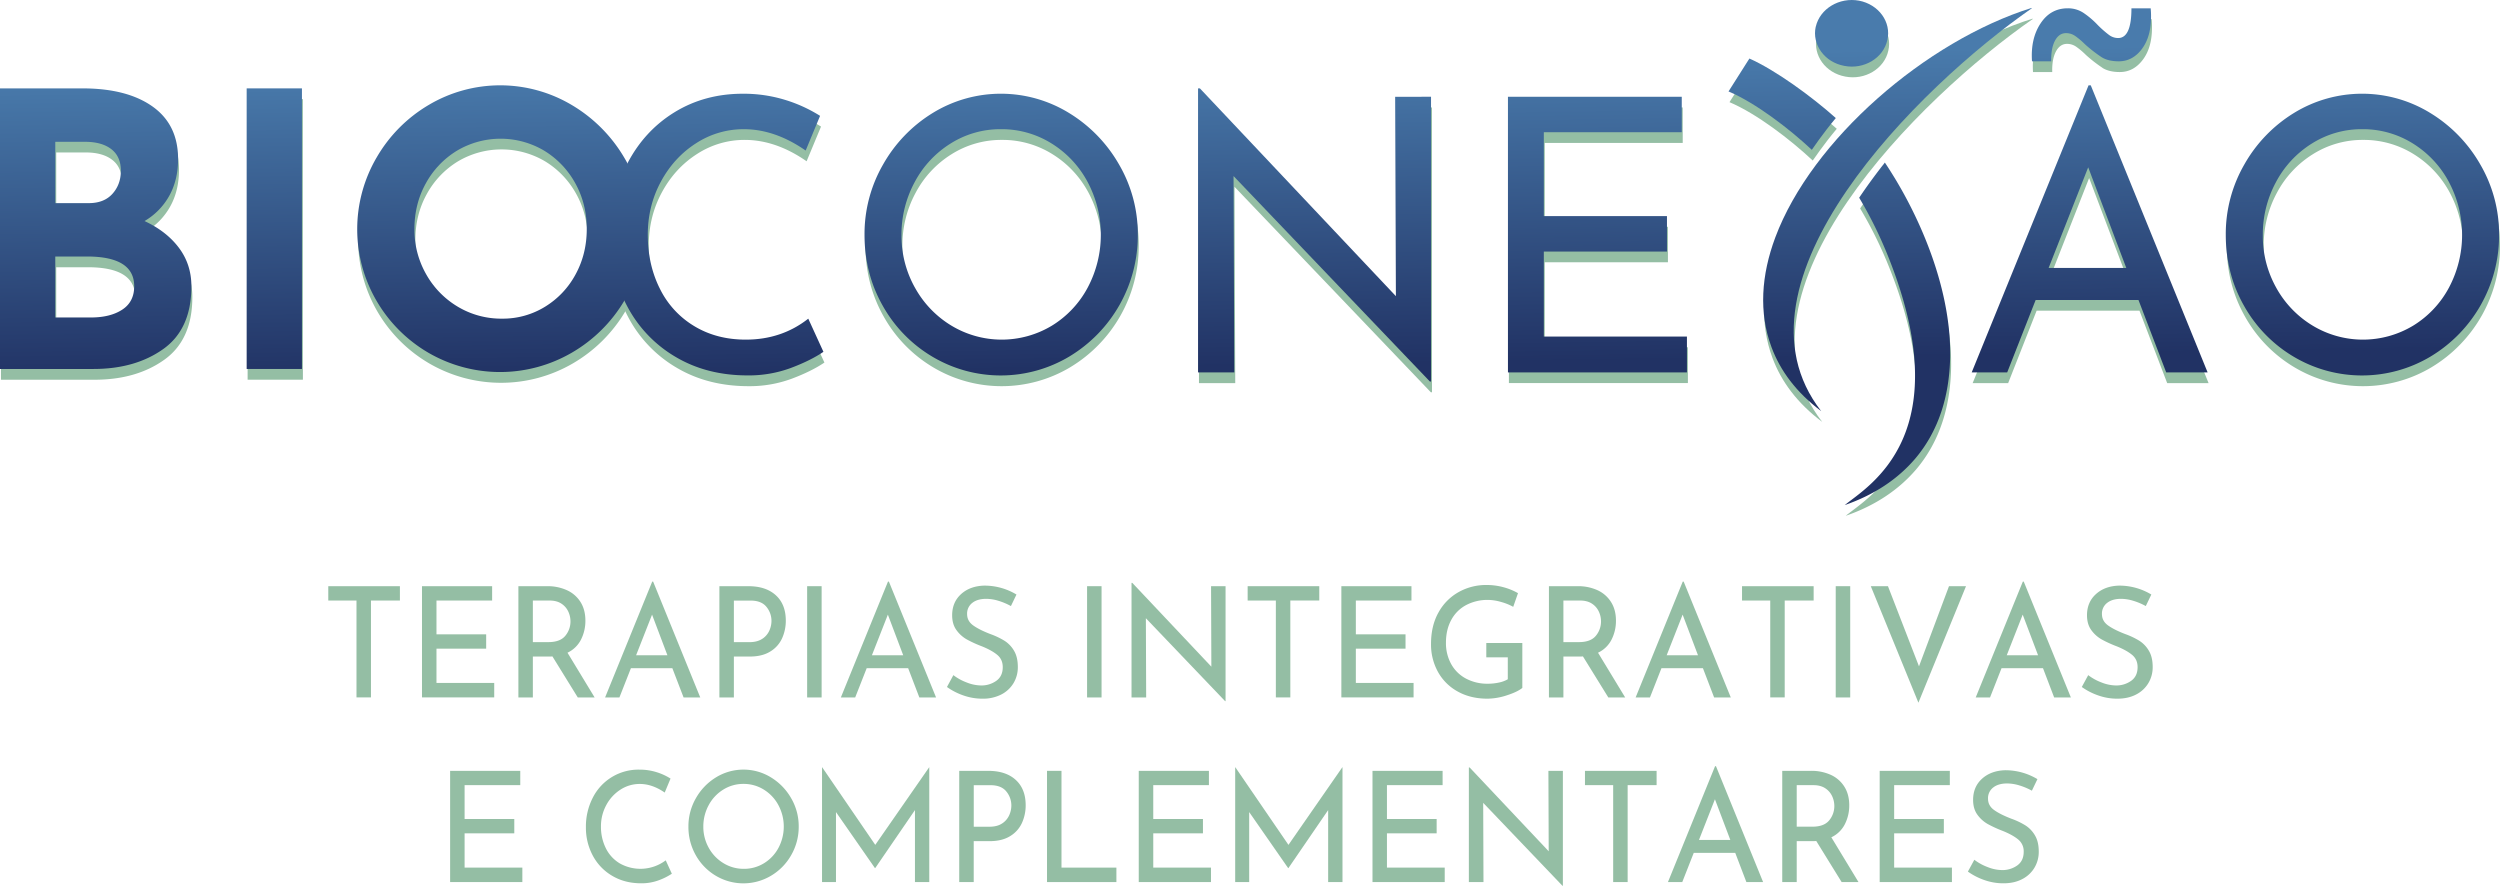 <svg id="Layer_1" data-name="Layer 1" xmlns="http://www.w3.org/2000/svg" xmlns:xlink="http://www.w3.org/1999/xlink" viewBox="0 0 2705.99 958.75"><defs><style>.cls-1,.cls-2{fill:#94bea4;}.cls-2,.cls-6{fill-rule:evenodd;}.cls-3{fill:url(#linear-gradient);}.cls-4{fill:url(#linear-gradient-2);}.cls-5{fill:url(#linear-gradient-3);}.cls-6{fill:url(#linear-gradient-4);}.cls-7{fill:url(#linear-gradient-5);}.cls-8{fill:url(#linear-gradient-6);}.cls-9{fill:url(#linear-gradient-7);}.cls-10{fill:url(#linear-gradient-8);}.cls-11{fill:url(#linear-gradient-9);}.cls-12{fill:url(#linear-gradient-10);}.cls-13{fill:url(#linear-gradient-11);}.cls-14{fill:url(#linear-gradient-12);}.cls-15{fill:url(#linear-gradient-13);}</style><linearGradient id="linear-gradient" x1="1968.42" y1="83" x2="1973.17" y2="415.31" gradientUnits="userSpaceOnUse"><stop offset="0" stop-color="#497bac"/><stop offset="1" stop-color="#213264"/></linearGradient><linearGradient id="linear-gradient-2" x1="2088.2" y1="81.29" x2="2092.94" y2="413.6" xlink:href="#linear-gradient"/><linearGradient id="linear-gradient-3" x1="2092.43" y1="81.23" x2="2097.17" y2="413.54" xlink:href="#linear-gradient"/><linearGradient id="linear-gradient-4" x1="2044.66" y1="81.91" x2="2049.41" y2="414.22" xlink:href="#linear-gradient"/><linearGradient id="linear-gradient-5" x1="139.92" y1="109.13" x2="144.67" y2="441.43" xlink:href="#linear-gradient"/><linearGradient id="linear-gradient-6" x1="334.73" y1="106.34" x2="339.48" y2="438.65" xlink:href="#linear-gradient"/><linearGradient id="linear-gradient-7" x1="579.59" y1="102.84" x2="584.34" y2="435.15" xlink:href="#linear-gradient"/><linearGradient id="linear-gradient-8" x1="812.74" y1="99.51" x2="817.49" y2="431.82" xlink:href="#linear-gradient"/><linearGradient id="linear-gradient-9" x1="1121.2" y1="95.11" x2="1125.94" y2="427.41" xlink:href="#linear-gradient"/><linearGradient id="linear-gradient-10" x1="1460.36" y1="90.26" x2="1465.11" y2="422.57" xlink:href="#linear-gradient"/><linearGradient id="linear-gradient-11" x1="1764.66" y1="85.91" x2="1769.41" y2="418.22" xlink:href="#linear-gradient"/><linearGradient id="linear-gradient-12" x1="2297.04" y1="78.31" x2="2301.79" y2="410.61" xlink:href="#linear-gradient"/><linearGradient id="linear-gradient-13" x1="2594.32" y1="74.06" x2="2599.07" y2="406.37" xlink:href="#linear-gradient"/></defs><path class="cls-1" d="M2002.36,201.28c-24.17-22.64-60.54-50.64-90.13-63.2l22.59-35.61c28.24,12.56,67.32,41,93.53,64.43-3.39,4.12-6.78,8.24-9.94,12.35-5.65,7.21-10.85,14.62-16.05,22Z" transform="translate(-40.24 -27.51)"/><path class="cls-1" d="M2081.64,308.52a445.82,445.82,0,0,0-28-55.38q11.19-16.66,25.08-34.58c.9-1,1.81-2.27,2.71-3.5a464.8,464.8,0,0,1,42.24,78.84c18.07,43.23,28.68,87.7,28.47,128.67-.24,43-11.74,82.55-38.41,113.64-18.31,21.2-43.14,38.28-75.68,49.61,24.85-20.58,127.64-76.38,43.6-277.3Z" transform="translate(-40.24 -27.51)"/><path class="cls-1" d="M2012.53,484.12c-26.88-20.17-44.28-43.64-53.77-69.17-14-37.46-11.06-78.22,4.07-118.79,39.53-106,163.33-212.65,277.41-248.47l.22.41c-122.44,85-336.37,296.65-227.93,436Z" transform="translate(-40.24 -27.51)"/><path class="cls-2" d="M2006.66,68c4.52-19.55,25.52-32.11,46.76-28.2,21.46,4.12,35.24,23.26,30.72,42.61-4.29,19.56-25.3,32.12-46.53,28-21.47-3.91-35.25-23.06-30.95-42.41Z" transform="translate(-40.24 -27.51)"/><path class="cls-1" d="M235,307.49Q248.43,325.4,248.44,349q0,46.2-30.34,67.88t-75.72,21.66H41.28V134.78h89.13q48.29,0,75.93,19.6T234,211.12q0,22.71-9.49,39.81a72.24,72.24,0,0,1-26.82,27.45Q221.61,289.51,235,307.49ZM101.11,259h36.32q16.5,0,25.58-10.1t9.08-25c0-10.17-3.44-18-10.31-23.31s-16.37-8.05-28.48-8.05H101.11Zm72.42,115.34q13-8.44,13-25.37,0-32.2-51.18-32.19H101.11v66h38.38Q160.54,382.79,173.53,374.32Z" transform="translate(-40.24 -27.51)"/><path class="cls-1" d="M368.1,134.78V438.49H308.26V134.78Z" transform="translate(-40.24 -27.51)"/><path class="cls-1" d="M448.78,209.88a157.34,157.34,0,0,1,56.53-57.16,151.55,151.55,0,0,1,154.75,0A160.83,160.83,0,0,1,717,209.88a151.51,151.51,0,0,1,0,154.76A158.58,158.58,0,0,1,660.06,421a154.51,154.51,0,0,1-155,0,155.64,155.64,0,0,1-56.32-56.32,154,154,0,0,1,0-154.76Zm53.64,125.86A94.79,94.79,0,0,0,536.67,371a91.61,91.61,0,0,0,48.08,13,87,87,0,0,0,46.63-13,92.19,92.19,0,0,0,33-35.08q12-22.09,12-48.9,0-27.23-12.38-49.52a94.36,94.36,0,0,0-33.64-35.29,92.49,92.49,0,0,0-94.5,0,94.33,94.33,0,0,0-33.63,35.29q-12.37,22.28-12.38,49.52A97.22,97.22,0,0,0,502.42,335.74Z" transform="translate(-40.24 -27.51)"/><path class="cls-1" d="M897.14,437.46a131.21,131.21,0,0,1-46.63,8.05q-44.43,0-78.26-20.21a137.91,137.91,0,0,1-52-54.48Q702,336.58,702,295.31q0-44.16,18.42-79.44t51-55.29q32.63-20,73.85-20a152.6,152.6,0,0,1,45.64,6.61,157,157,0,0,1,38,17.33l-15.6,37.55Q880.12,179,846.5,178.94a94.17,94.17,0,0,0-51.83,15.27q-23.82,15.25-38,41.46t-14.21,57.57q0,32.19,13,58.19a97.19,97.19,0,0,0,37.23,40.64q24.21,14.67,55.84,14.66,38.82,0,67.64-22.69l16.41,35.9Q918.55,429.42,897.14,437.46Z" transform="translate(-40.24 -27.51)"/><path class="cls-1" d="M997,217.32a154.34,154.34,0,0,1,53.83-55.92,140.93,140.93,0,0,1,147.51,0,155.61,155.61,0,0,1,54.24,55.92,149.48,149.48,0,0,1,20.21,75.92,152.91,152.91,0,0,1-74.25,131.85,144.77,144.77,0,0,1-147.91.21,147.94,147.94,0,0,1-53.83-55.09Q977,335.34,977,293.24A150.51,150.51,0,0,1,997,217.32Zm34.42,132.87a109.93,109.93,0,0,0,39.43,41.27,105.3,105.3,0,0,0,108.88.21,107.43,107.43,0,0,0,38.82-41.27,121.72,121.72,0,0,0-.2-114.52,109.5,109.5,0,0,0-39.23-41.67,101.87,101.87,0,0,0-54.43-15.27,100.84,100.84,0,0,0-54.44,15.47,109.56,109.56,0,0,0-39,41.89A119.07,119.07,0,0,0,1017,293.66,114.75,114.75,0,0,0,1031.43,350.19Z" transform="translate(-40.24 -27.51)"/><path class="cls-1" d="M1590.22,143.86V452.12H1589L1376.47,229.69l.8,212.52H1338V134.78h2l212.15,224.9-.8-215.82Z" transform="translate(-40.24 -27.51)"/><path class="cls-1" d="M1861.61,143.86v38.37H1712.3V273h133.3v38.38H1712.3v92h154.91v38.79H1673.48V143.86Z" transform="translate(-40.24 -27.51)"/><path class="cls-1" d="M2356,363.81H2244.67l-30.82,78.4h-38.43l126.49-310.73h2.41L2430.8,442.21H2386Zm-40-262.86a150.83,150.83,0,0,1-18-14,80.3,80.3,0,0,0-10.81-9.08,17.2,17.2,0,0,0-9.61-2.88q-7.6,0-12,8.25t-4,22.29h-20.81q-1.61-24.34,9.21-40.86t29.62-16.5a30.18,30.18,0,0,1,16.61,4.74,91.72,91.72,0,0,1,15.81,13.41A112.9,112.9,0,0,0,2324.13,77a16.47,16.47,0,0,0,9.81,3.31q14.4,0,14.4-32.18h20.82a81.07,81.07,0,0,1,.4,9.07q0,21.87-10,35.07t-24.81,13.22C2327,105.49,2320.73,104,2315.92,101Zm26.82,228.19L2301.51,220.2l-42.83,108.94Z" transform="translate(-40.24 -27.51)"/><path class="cls-1" d="M2470.43,217.32a154.37,154.37,0,0,1,53.84-55.92,140.92,140.92,0,0,1,147.5,0A155.44,155.44,0,0,1,2726,217.32a149.49,149.49,0,0,1,20.22,75.92A152.95,152.95,0,0,1,2672,425.09a144.75,144.75,0,0,1-147.9.21,148,148,0,0,1-53.84-55.09q-19.82-34.87-19.81-77A150.6,150.6,0,0,1,2470.43,217.32Zm34.43,132.87a110,110,0,0,0,39.42,41.27,105.3,105.3,0,0,0,108.88.21A107.53,107.53,0,0,0,2692,350.4a121.72,121.72,0,0,0-.2-114.52,109.5,109.5,0,0,0-39.23-41.67,101.9,101.9,0,0,0-54.43-15.27,100.82,100.82,0,0,0-54.44,15.47,109.56,109.56,0,0,0-39,41.89,119.07,119.07,0,0,0-14.21,57.36A114.64,114.64,0,0,0,2504.86,350.19Z" transform="translate(-40.24 -27.51)"/><path class="cls-3" d="M2001.33,189.67c-24.18-22.64-60.54-50.64-90.14-63.2l22.59-35.61c28.24,12.56,67.32,41,93.53,64.43-3.39,4.12-6.78,8.24-9.94,12.35-5.65,7.21-10.85,14.62-16,22Z" transform="translate(-40.24 -27.51)"/><path class="cls-4" d="M2080.6,296.91a444.45,444.45,0,0,0-28-55.38q11.19-16.67,25.08-34.58c.9-1,1.81-2.27,2.72-3.5a466.22,466.22,0,0,1,42.24,78.84c18.06,43.23,28.68,87.7,28.46,128.67-.23,43-11.74,82.55-38.41,113.64-18.3,21.2-43.14,38.28-75.67,49.61,24.85-20.58,127.64-76.38,43.59-277.3Z" transform="translate(-40.24 -27.51)"/><path class="cls-5" d="M2011.49,472.51c-26.88-20.17-44.28-43.64-53.76-69.17-14-37.46-11.07-78.22,4.06-118.79,39.54-106,163.34-212.65,277.42-248.47l.22.41c-122.44,85-336.37,296.65-227.94,436Z" transform="translate(-40.24 -27.51)"/><path class="cls-6" d="M2005.62,56.42c4.52-19.55,25.53-32.11,46.76-28.2,21.47,4.12,35.24,23.26,30.72,42.61-4.29,19.56-25.3,32.12-46.53,28-21.47-3.91-35.24-23.06-31-42.41Z" transform="translate(-40.24 -27.51)"/><path class="cls-7" d="M234,295.88q13.39,17.91,13.41,41.46,0,46.2-30.34,67.88t-75.72,21.66H40.24V123.17h89.13q48.29,0,75.94,19.6T233,199.51q0,22.71-9.49,39.81a72.23,72.23,0,0,1-26.82,27.45Q220.57,277.9,234,295.88ZM100.08,247.37h36.31q16.5,0,25.58-10.1t9.09-25c0-10.18-3.45-18-10.32-23.31S144.37,181,132.26,181H100.08ZM172.5,362.71q13-8.44,13-25.37,0-32.2-51.17-32.19H100.08v66h38.37Q159.5,371.18,172.5,362.71Z" transform="translate(-40.24 -27.51)"/><path class="cls-8" d="M367.06,123.17V426.88H307.23V123.17Z" transform="translate(-40.24 -27.51)"/><path class="cls-9" d="M447.74,198.27a157.34,157.34,0,0,1,56.53-57.16,151.55,151.55,0,0,1,154.75,0A160.83,160.83,0,0,1,716,198.27,151.45,151.45,0,0,1,716,353,158.58,158.58,0,0,1,659,409.35a154.51,154.51,0,0,1-155,0A155.64,155.64,0,0,1,447.74,353a154,154,0,0,1,0-154.76Zm53.64,125.86a94.94,94.94,0,0,0,34.25,35.29,91.63,91.63,0,0,0,48.08,13,87,87,0,0,0,46.63-13,92.07,92.07,0,0,0,33-35.09q12-22.08,12-48.89,0-27.22-12.38-49.52a94.41,94.41,0,0,0-33.63-35.29,92.49,92.49,0,0,0-94.5,0,94.28,94.28,0,0,0-33.64,35.29q-12.37,22.28-12.38,49.52A97.35,97.35,0,0,0,501.38,324.13Z" transform="translate(-40.24 -27.51)"/><path class="cls-10" d="M896.1,425.85a131.13,131.13,0,0,1-46.63,8q-44.43,0-78.26-20.21a137.81,137.81,0,0,1-52-54.48Q701,325,701,283.7q0-44.16,18.41-79.44t51-55.29q32.61-20,73.85-20a152.58,152.58,0,0,1,45.63,6.61,156.57,156.57,0,0,1,38,17.33l-15.6,37.55q-33.24-23.1-66.85-23.11a94.25,94.25,0,0,0-51.84,15.26q-23.82,15.27-38,41.47T741.4,281.63q0,32.19,13,58.19a97.11,97.11,0,0,0,37.22,40.64q24.23,14.67,55.84,14.66,38.82,0,67.65-22.69l16.41,35.89Q917.52,417.81,896.1,425.85Z" transform="translate(-40.24 -27.51)"/><path class="cls-11" d="M996,205.71a154.29,154.29,0,0,1,53.84-55.92,140.92,140.92,0,0,1,147.5,0,155.52,155.52,0,0,1,54.24,55.92,149.48,149.48,0,0,1,20.21,75.92,152.91,152.91,0,0,1-74.25,131.85,144.75,144.75,0,0,1-147.9.21,147.89,147.89,0,0,1-53.84-55.09Q976,323.71,976,281.63A150.5,150.5,0,0,1,996,205.71Zm34.43,132.87a109.83,109.83,0,0,0,39.42,41.27,105.3,105.3,0,0,0,108.88.21,107.53,107.53,0,0,0,38.83-41.27,121.72,121.72,0,0,0-.2-114.52,109.68,109.68,0,0,0-39.23-41.68,102,102,0,0,0-54.44-15.26,100.84,100.84,0,0,0-54.44,15.47,109.61,109.61,0,0,0-39,41.89A119.08,119.08,0,0,0,1016,282.05,114.68,114.68,0,0,0,1030.4,338.58Z" transform="translate(-40.24 -27.51)"/><path class="cls-12" d="M1589.18,132.25V440.51H1588L1375.43,218.08l.8,212.52H1337V123.17h2l212.15,224.9-.8-215.82Z" transform="translate(-40.24 -27.51)"/><path class="cls-13" d="M1860.57,132.25v38.37h-149.3v90.8h133.29V299.8H1711.27v92h154.9V430.6H1672.44V132.25Z" transform="translate(-40.24 -27.51)"/><path class="cls-14" d="M2354.91,352.2H2243.63l-30.81,78.4h-38.43l126.49-310.73h2.4L2429.76,430.6h-44.83Zm-40-262.87a149.5,149.5,0,0,1-18-14,79.68,79.68,0,0,0-10.81-9.08,17.19,17.19,0,0,0-9.6-2.88q-7.61,0-12,8.25t-4,22.29h-20.82Q2238,69.54,2248.84,53t29.62-16.5a30.16,30.16,0,0,1,16.61,4.74,91.35,91.35,0,0,1,15.81,13.41,112.9,112.9,0,0,0,12.21,10.72,16.49,16.49,0,0,0,9.81,3.31q14.4,0,14.41-32.18h20.82a84,84,0,0,1,.39,9.07q0,21.87-10,35.07T2333.7,93.88Q2322.07,93.88,2314.89,89.33Zm26.81,228.2-41.23-108.94-42.83,108.94Z" transform="translate(-40.24 -27.51)"/><path class="cls-15" d="M2469.4,205.71a154.34,154.34,0,0,1,53.83-55.92,140.93,140.93,0,0,1,147.51,0A155.5,155.5,0,0,1,2725,205.71a149.39,149.39,0,0,1,20.22,75.92,152.91,152.91,0,0,1-74.25,131.85,144.77,144.77,0,0,1-147.91.21,148,148,0,0,1-53.84-55.09q-19.82-34.89-19.81-77A150.51,150.51,0,0,1,2469.4,205.71Zm34.42,132.87a109.93,109.93,0,0,0,39.43,41.27,105.28,105.28,0,0,0,108.87.21A107.46,107.46,0,0,0,2691,338.79a121.72,121.72,0,0,0-.2-114.52,109.6,109.6,0,0,0-39.23-41.68,102,102,0,0,0-54.43-15.26,100.82,100.82,0,0,0-54.44,15.47,109.56,109.56,0,0,0-39,41.89,119.07,119.07,0,0,0-14.21,57.36A114.67,114.67,0,0,0,2503.82,338.58Z" transform="translate(-40.24 -27.51)"/><path class="cls-1" d="M473.1,662v15.49H441.77v104.9H426.1V677.53H395.57V662Z" transform="translate(-40.24 -27.51)"/><path class="cls-1" d="M572.92,662v15.49H512.68v36.63h53.79v15.49H512.68v37.13h62.5v15.65H497V662Z" transform="translate(-40.24 -27.51)"/><path class="cls-1" d="M665.63,782.43,638.18,738a33.79,33.79,0,0,1-3.88.16H617v44.3H601.35V662h31.18a50.14,50.14,0,0,1,21.31,4.33,33.73,33.73,0,0,1,14.71,12.74q5.33,8.42,5.32,20.23a44.46,44.46,0,0,1-4.75,20.49A31.46,31.46,0,0,1,654.49,734l29.4,48.46Zm-13.48-66.76A24.11,24.11,0,0,0,657.72,700a25.19,25.19,0,0,0-2.35-10.49,20.34,20.34,0,0,0-7.42-8.58q-5.09-3.39-12.83-3.4H617v45h17Q646.58,722.48,652.15,715.67Z" transform="translate(-40.24 -27.51)"/><path class="cls-1" d="M768,750.79H723.13l-12.44,31.64h-15.5l51-125.39h1l51,125.39H780.15Zm-5.34-14-16.63-44-17.29,44Z" transform="translate(-40.24 -27.51)"/><path class="cls-1" d="M880.05,671.87q10.74,9.81,10.74,27.47a45.81,45.81,0,0,1-4,19,32.25,32.25,0,0,1-12.75,14.33q-8.8,5.48-22.21,5.48H834.59v44.3H818.91V662h31.34Q869.3,662,880.05,671.87Zm-14.54,47a20.83,20.83,0,0,0,7.51-8.9,25.56,25.56,0,0,0,2.26-10.24,23.73,23.73,0,0,0-5.49-15.41q-5.47-6.75-17.11-6.74H834.59v45h17.28C857.46,722.48,862,721.26,865.51,718.82Z" transform="translate(-40.24 -27.51)"/><path class="cls-1" d="M929.56,662V782.43H913.89V662Z" transform="translate(-40.24 -27.51)"/><path class="cls-1" d="M1023.23,750.79h-44.9l-12.44,31.64H950.38l51-125.39h1l51.05,125.39h-18.09Zm-5.34-14-16.62-44-17.29,44Z" transform="translate(-40.24 -27.51)"/><path class="cls-1" d="M1121.11,677.86a46.23,46.23,0,0,0-13.4-2.17q-9.53,0-15.11,4.42a14.56,14.56,0,0,0-5.57,12.07q0,7.5,6.55,12.24t18.64,9.4a82.8,82.8,0,0,1,15.28,7.25,31.66,31.66,0,0,1,10.34,10.83q4.1,6.92,4.1,17.56a33.46,33.46,0,0,1-4.67,17.48,32.93,32.93,0,0,1-13.34,12.34,43.39,43.39,0,0,1-20.26,4.48,61.37,61.37,0,0,1-20.84-3.58,69,69,0,0,1-17.6-9.08l6.94-12.82a55.87,55.87,0,0,0,14.38,7.92,43.47,43.47,0,0,0,15.66,3.25,27.59,27.59,0,0,0,16.4-5q7-5,7-14.82,0-8.32-5.89-13.24t-16.56-9.25a128.15,128.15,0,0,1-16.4-7.49,35,35,0,0,1-11.22-10.07q-4.69-6.41-4.69-16.07,0-14.14,9.61-22.89t25-9.24a67,67,0,0,1,35,9.65l-6,12.49A69.64,69.64,0,0,0,1121.11,677.86Z" transform="translate(-40.24 -27.51)"/><path class="cls-1" d="M1232.56,662V782.43h-15.67V662Z" transform="translate(-40.24 -27.51)"/><path class="cls-1" d="M1366.78,662V786.43h-.49l-85.76-89.75.32,85.75H1265V658.37h.8l85.61,90.75-.32-87.08Z" transform="translate(-40.24 -27.51)"/><path class="cls-1" d="M1468.21,662v15.49h-31.33v104.9h-15.66V677.53h-30.53V662Z" transform="translate(-40.24 -27.51)"/><path class="cls-1" d="M1568,662v15.49H1507.8v36.63h53.78v15.49H1507.8v37.13h62.49v15.65h-78.17V662Z" transform="translate(-40.24 -27.51)"/><path class="cls-1" d="M1671.32,780.1a69.18,69.18,0,0,1-21.07,3.66q-18.26,0-32.15-7.74a54,54,0,0,1-21.39-21.23,61.1,61.1,0,0,1-7.53-30.3q0-19.66,8.08-34.06a56.06,56.06,0,0,1,21.82-22.06,60.54,60.54,0,0,1,30-7.67,69.37,69.37,0,0,1,18.57,2.43,66.44,66.44,0,0,1,15.66,6.41l-5.16,14.81a58.33,58.33,0,0,0-13-5.24,51.75,51.75,0,0,0-14.13-2.25,49.47,49.47,0,0,0-24,5.66A39.14,39.14,0,0,0,1611,698.67q-5.67,10.5-5.66,24.48a46.74,46.74,0,0,0,5.66,23.16A39.32,39.32,0,0,0,1627,762a49,49,0,0,0,23.58,5.57,56.22,56.22,0,0,0,12-1.25,31.49,31.49,0,0,0,9.69-3.58V739H1649V723.49H1688v48.62Q1682.72,776.43,1671.32,780.1Z" transform="translate(-40.24 -27.51)"/><path class="cls-1" d="M1781.08,782.43,1753.61,738a33.36,33.36,0,0,1-3.87.16h-17.28v44.3H1716.8V662H1748a50.24,50.24,0,0,1,21.33,4.33A33.73,33.73,0,0,1,1784,679.11q5.36,8.42,5.34,20.23a44.47,44.47,0,0,1-4.77,20.49A31.3,31.3,0,0,1,1769.93,734l29.41,48.46Zm-13.48-66.76a24.11,24.11,0,0,0,5.57-15.67,25.19,25.19,0,0,0-2.35-10.49,20.34,20.34,0,0,0-7.42-8.58q-5.1-3.39-12.85-3.4h-18.09v45h17Q1762,722.48,1767.6,715.67Z" transform="translate(-40.24 -27.51)"/><path class="cls-1" d="M1883.49,750.79h-44.91l-12.44,31.64h-15.5l51-125.39h1l51,125.39H1895.6Zm-5.34-14-16.63-44-17.29,44Z" transform="translate(-40.24 -27.51)"/><path class="cls-1" d="M2003.32,662v15.49H1972v104.9h-15.66V677.53h-30.54V662Z" transform="translate(-40.24 -27.51)"/><path class="cls-1" d="M2042.9,662V782.43h-15.68V662Z" transform="translate(-40.24 -27.51)"/><path class="cls-1" d="M2168.24,662,2116.72,788.1,2065.18,662h18.58l33.59,86.76L2149.82,662Z" transform="translate(-40.24 -27.51)"/><path class="cls-1" d="M2251.58,750.79h-44.9l-12.44,31.64h-15.5l51-125.39h1l51,125.39h-18.09Zm-5.33-14-16.64-44-17.28,44Z" transform="translate(-40.24 -27.51)"/><path class="cls-1" d="M2349.46,677.86a46.12,46.12,0,0,0-13.4-2.17q-9.54,0-15.1,4.42a14.52,14.52,0,0,0-5.58,12.07q0,7.5,6.54,12.24t18.66,9.4a82.57,82.57,0,0,1,15.26,7.25,31.56,31.56,0,0,1,10.34,10.83q4.13,6.92,4.12,17.56a33.29,33.29,0,0,1-4.69,17.48,32.81,32.81,0,0,1-13.32,12.34q-8.64,4.49-20.27,4.48a61.31,61.31,0,0,1-20.83-3.58,69.47,69.47,0,0,1-17.62-9.08l6.95-12.82a55.87,55.87,0,0,0,14.38,7.92,43.52,43.52,0,0,0,15.67,3.25,27.56,27.56,0,0,0,16.39-5q7-5,7-14.82,0-8.32-5.89-13.24t-16.56-9.25a128.39,128.39,0,0,1-16.38-7.49,35.06,35.06,0,0,1-11.24-10.07c-3.11-4.27-4.69-9.63-4.69-16.07q0-14.14,9.62-22.89t24.95-9.24a67.07,67.07,0,0,1,35.06,9.65l-6,12.49A69.37,69.37,0,0,0,2349.46,677.86Z" transform="translate(-40.24 -27.51)"/><path class="cls-1" d="M603.37,861.87v15.49H543.12V914H596.9v15.49H543.12v37.13h62.51v15.65H527.45V861.87Z" transform="translate(-40.24 -27.51)"/><path class="cls-1" d="M753.17,980.35a53.38,53.38,0,0,1-18.81,3.24q-17.93,0-31.58-8.16a55.57,55.57,0,0,1-21-22A63.79,63.79,0,0,1,674.43,923a68.16,68.16,0,0,1,7.44-32.05,55.28,55.28,0,0,1,50.39-30.39,61.56,61.56,0,0,1,18.41,2.67,63.11,63.11,0,0,1,15.35,7l-6.3,15.15q-13.43-9.32-27-9.32a38,38,0,0,0-20.91,6.16,44.86,44.86,0,0,0-15.35,16.74,47.85,47.85,0,0,0-5.74,23.22A51.64,51.64,0,0,0,696,945.63,39.32,39.32,0,0,0,711,962a45.55,45.55,0,0,0,49.82-3.26l6.63,14.49A68.69,68.69,0,0,1,753.17,980.35Z" transform="translate(-40.24 -27.51)"/><path class="cls-1" d="M793.47,891.51a62.32,62.32,0,0,1,21.73-22.57,56.84,56.84,0,0,1,59.51,0,62.75,62.75,0,0,1,21.89,22.57,60.15,60.15,0,0,1,8.16,30.63A61,61,0,0,1,896.68,953a60.41,60.41,0,0,1-21.89,22.4,58.38,58.38,0,0,1-59.67.08,59.75,59.75,0,0,1-21.73-22.23,61.83,61.83,0,0,1-8-31.06A60.77,60.77,0,0,1,793.47,891.51Zm13.89,53.62a44.33,44.33,0,0,0,15.91,16.65,41.53,41.53,0,0,0,22.05,6.15,41.08,41.08,0,0,0,21.89-6.07,43.29,43.29,0,0,0,15.66-16.65,49.15,49.15,0,0,0-.08-46.21A44.26,44.26,0,0,0,867,882.18,41.19,41.19,0,0,0,845,876a40.75,40.75,0,0,0-22,6.24,44.19,44.19,0,0,0-15.75,16.9,48.19,48.19,0,0,0-5.73,23.15A46.35,46.35,0,0,0,807.36,945.13Z" transform="translate(-40.24 -27.51)"/><path class="cls-1" d="M1046.08,858V982.26h-15.5V904.33l-43,62.78h-.32l-42.16-60.62v75.77H930V858h.16L987.62,942l58.3-83.93Z" transform="translate(-40.24 -27.51)"/><path class="cls-1" d="M1139.69,871.69q10.74,9.82,10.74,27.47a45.82,45.82,0,0,1-4,19,32.23,32.23,0,0,1-12.75,14.32q-8.81,5.49-22.21,5.49h-17.28v44.3h-15.68V861.87h31.34Q1128.94,861.87,1139.69,871.69Zm-14.54,47a20.89,20.89,0,0,0,7.51-8.9,25.61,25.61,0,0,0,2.26-10.25,23.75,23.75,0,0,0-5.49-15.41c-3.65-4.5-9.36-6.73-17.11-6.73h-18.09v44.95h17.28C1117.1,922.31,1121.66,921.09,1125.15,918.65Z" transform="translate(-40.24 -27.51)"/><path class="cls-1" d="M1189.19,861.87V966.61h59.44v15.65h-75.11V861.87Z" transform="translate(-40.24 -27.51)"/><path class="cls-1" d="M1348.77,861.87v15.49h-60.25V914h53.79v15.49h-53.79v37.13H1351v15.65h-78.18V861.87Z" transform="translate(-40.24 -27.51)"/><path class="cls-1" d="M1493.34,858V982.26h-15.51V904.33l-43,62.78h-.32l-42.16-60.62v75.77H1377.2V858h.17L1434.86,942,1493.17,858Z" transform="translate(-40.24 -27.51)"/><path class="cls-1" d="M1601.71,861.87v15.49h-60.24V914h53.79v15.49h-53.79v37.13H1604v15.65h-78.18V861.87Z" transform="translate(-40.24 -27.51)"/><path class="cls-1" d="M1731.9,861.87V986.26h-.48l-85.77-89.75.31,85.75h-15.82V858.2h.81l85.6,90.75-.32-87.08Z" transform="translate(-40.24 -27.51)"/><path class="cls-1" d="M1833.34,861.87v15.49H1802v104.9h-15.67V877.36h-30.52V861.87Z" transform="translate(-40.24 -27.51)"/><path class="cls-1" d="M1918.45,950.62h-44.9l-12.44,31.64h-15.5l51-125.39h1l51,125.39h-18.1Zm-5.33-14-16.64-44-17.27,44Z" transform="translate(-40.24 -27.51)"/><path class="cls-1" d="M2033.62,982.26l-27.47-44.46a35.8,35.8,0,0,1-3.87.16H1985v44.3h-15.67V861.87h31.17a50.42,50.42,0,0,1,21.33,4.32,33.79,33.79,0,0,1,14.69,12.74q5.34,8.42,5.34,20.23a44.47,44.47,0,0,1-4.77,20.49,31.32,31.32,0,0,1-14.62,14.15l29.4,48.46Zm-13.48-66.77a24.09,24.09,0,0,0,5.57-15.66,25.19,25.19,0,0,0-2.35-10.49,20.48,20.48,0,0,0-7.42-8.58q-5.1-3.39-12.85-3.4H1985v44.95h17Q2014.54,922.31,2020.14,915.49Z" transform="translate(-40.24 -27.51)"/><path class="cls-1" d="M2150.72,861.87v15.49h-60.25V914h53.78v15.49h-53.78v37.13H2153v15.65H2074.8V861.87Z" transform="translate(-40.24 -27.51)"/><path class="cls-1" d="M2226.14,877.68a46.43,46.43,0,0,0-13.4-2.16c-6.36,0-11.38,1.47-15.1,4.41a14.56,14.56,0,0,0-5.58,12.08q0,7.5,6.55,12.23t18.66,9.41a80.89,80.89,0,0,1,15.25,7.25,31.56,31.56,0,0,1,10.34,10.83c2.76,4.6,4.12,10.46,4.12,17.56a33.33,33.33,0,0,1-4.68,17.48A32.81,32.81,0,0,1,2229,979.1q-8.62,4.5-20.27,4.49a61.55,61.55,0,0,1-20.83-3.58,70.05,70.05,0,0,1-17.61-9.08l6.95-12.82a55.39,55.39,0,0,0,14.38,7.91,43.46,43.46,0,0,0,15.66,3.26,27.59,27.59,0,0,0,16.4-5c4.67-3.34,7-8.27,7-14.83a16.37,16.37,0,0,0-5.9-13.24q-5.89-4.89-16.56-9.24a130.45,130.45,0,0,1-16.38-7.49,35.13,35.13,0,0,1-11.23-10.07c-3.12-4.27-4.69-9.64-4.69-16.07q0-14.16,9.62-22.89t24.95-9.24a67.14,67.14,0,0,1,35.05,9.64l-6,12.5A69.23,69.23,0,0,0,2226.14,877.68Z" transform="translate(-40.24 -27.51)"/></svg>